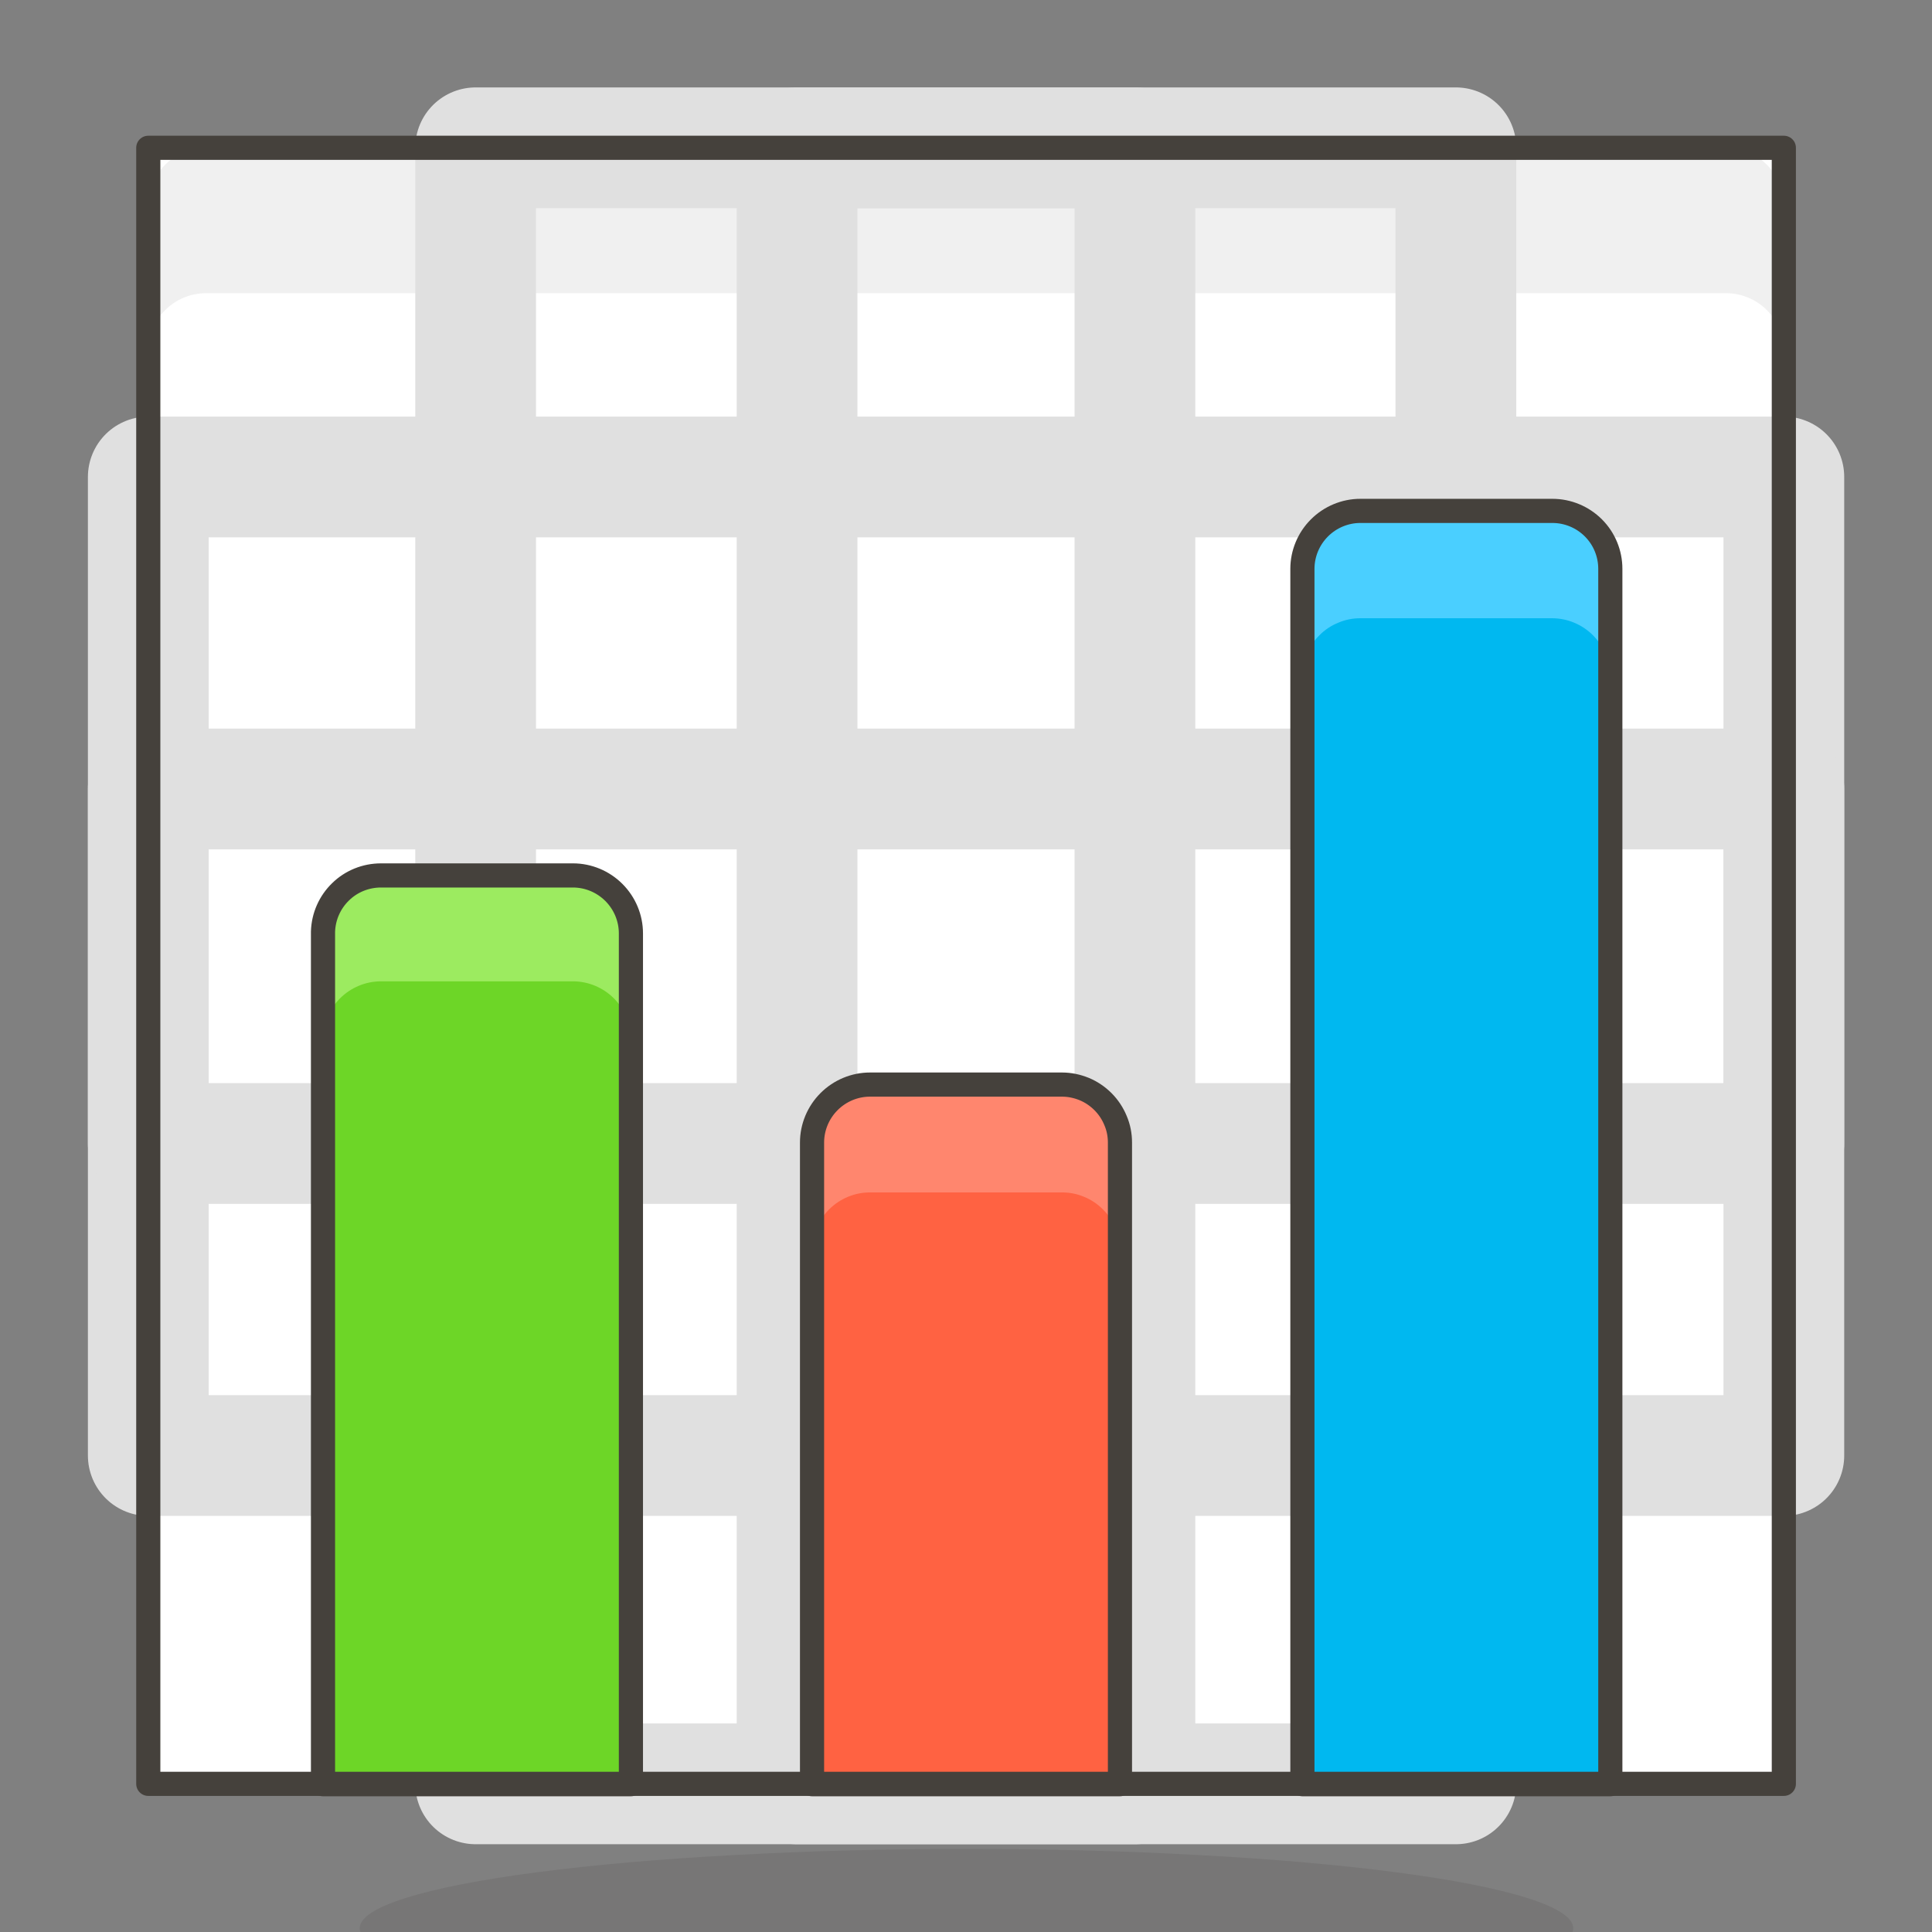 <svg width="16" height="16" viewBox="0 0 16 16" fill="none" xmlns="http://www.w3.org/2000/svg">
<rect x="0" y="0" width="16" height="16" fill="#808080" stroke="none"/>
<path d="M1.228 1.224H14.773V14.773H1.228V1.224Z" fill="white"/>
<path d="M14.293 1.224H1.708C1.58 1.224 1.458 1.274 1.368 1.364C1.278 1.454 1.228 1.576 1.228 1.704V2.908C1.228 2.78 1.278 2.658 1.368 2.568C1.458 2.478 1.58 2.428 1.708 2.428H14.293C14.42 2.428 14.542 2.478 14.632 2.568C14.722 2.658 14.773 2.78 14.773 2.908V1.704C14.773 1.576 14.722 1.454 14.632 1.364C14.542 1.274 14.42 1.224 14.293 1.224Z" fill="#F0F0F0"/>
<path opacity="0.15" d="M2.979 15.969C2.979 16.055 3.109 16.14 3.361 16.22C3.614 16.299 3.984 16.372 4.451 16.433C4.917 16.494 5.471 16.542 6.081 16.575C6.69 16.608 7.344 16.625 8.004 16.625C8.664 16.625 9.317 16.608 9.927 16.575C10.536 16.542 11.09 16.494 11.557 16.433C12.024 16.372 12.394 16.299 12.646 16.22C12.899 16.14 13.029 16.055 13.029 15.969C13.029 15.883 12.899 15.797 12.646 15.718C12.394 15.638 12.024 15.566 11.557 15.505C11.09 15.444 10.536 15.395 9.927 15.363C9.317 15.329 8.664 15.312 8.004 15.312C7.344 15.312 6.69 15.329 6.081 15.363C5.471 15.395 4.917 15.444 4.451 15.505C3.984 15.566 3.614 15.638 3.361 15.718C3.109 15.797 2.979 15.883 2.979 15.969Z" fill="#45413C"/>
<path d="M1.228 3.95H14.773V12.054H1.228V3.95Z" stroke="#E0E0E0" stroke-linecap="round" stroke-linejoin="round"/>
<path d="M1.228 6.534H14.773V9.47H1.228V6.534Z" stroke="#E0E0E0" stroke-linecap="round" stroke-linejoin="round"/>
<path d="M9.399 1.224V14.773H6.601V1.224H9.399Z" stroke="#E0E0E0" stroke-linecap="round" stroke-linejoin="round"/>
<path d="M12.057 1.224V14.773H3.939V1.224H12.057Z" stroke="#E0E0E0" stroke-linecap="round" stroke-linejoin="round"/>
<path d="M7.205 8.982H8.795C8.858 8.982 8.92 8.995 8.979 9.019C9.037 9.043 9.09 9.079 9.134 9.123C9.179 9.168 9.214 9.221 9.238 9.279C9.263 9.337 9.275 9.399 9.275 9.462V14.776H6.725V9.462C6.725 9.335 6.776 9.213 6.866 9.123C6.956 9.033 7.078 8.982 7.205 8.982Z" fill="#FF6242"/>
<path d="M8.795 8.982H7.205C7.142 8.982 7.08 8.995 7.021 9.019C6.963 9.043 6.91 9.079 6.866 9.123C6.821 9.168 6.786 9.221 6.762 9.279C6.737 9.337 6.725 9.399 6.725 9.462V10.355C6.725 10.228 6.776 10.106 6.866 10.016C6.956 9.926 7.078 9.875 7.205 9.875H8.795C8.858 9.875 8.92 9.887 8.979 9.912C9.037 9.936 9.09 9.971 9.134 10.016C9.179 10.06 9.214 10.113 9.238 10.171C9.263 10.229 9.275 10.292 9.275 10.355V9.462C9.275 9.399 9.263 9.337 9.238 9.279C9.214 9.221 9.179 9.168 9.134 9.123C9.09 9.079 9.037 9.043 8.979 9.019C8.92 8.995 8.858 8.982 8.795 8.982Z" fill="#FF866E"/>
<path d="M7.205 8.982H8.795C8.858 8.982 8.92 8.995 8.979 9.019C9.037 9.043 9.09 9.079 9.134 9.123C9.179 9.168 9.214 9.221 9.238 9.279C9.263 9.337 9.275 9.399 9.275 9.462V14.776H6.725V9.462C6.725 9.335 6.776 9.213 6.866 9.123C6.956 9.033 7.078 8.982 7.205 8.982Z" stroke="#45413C" stroke-width="0.2" stroke-linecap="round" stroke-linejoin="round"/>
<path d="M3.155 7.25H4.745C4.872 7.25 4.994 7.301 5.084 7.391C5.174 7.481 5.225 7.603 5.225 7.73V14.776H2.675V7.715C2.679 7.59 2.731 7.472 2.821 7.385C2.91 7.298 3.03 7.25 3.155 7.25Z" fill="#6DD627"/>
<path d="M4.745 7.25H3.155C3.03 7.25 2.91 7.298 2.821 7.385C2.731 7.472 2.679 7.59 2.675 7.715V8.607C2.675 8.48 2.726 8.358 2.816 8.268C2.906 8.178 3.028 8.127 3.155 8.127H4.745C4.872 8.127 4.994 8.178 5.084 8.268C5.174 8.358 5.225 8.48 5.225 8.607V7.715C5.221 7.59 5.169 7.472 5.079 7.385C4.99 7.298 4.87 7.25 4.745 7.25Z" fill="#9CEB60"/>
<path d="M3.155 7.25H4.745C4.872 7.25 4.994 7.301 5.084 7.391C5.174 7.481 5.225 7.603 5.225 7.73V14.776H2.675V7.715C2.679 7.59 2.731 7.472 2.821 7.385C2.91 7.298 3.03 7.25 3.155 7.25Z" stroke="#45413C" stroke-width="0.2" stroke-linecap="round" stroke-linejoin="round"/>
<path d="M11.266 4.231H12.856C12.984 4.231 13.106 4.282 13.196 4.372C13.286 4.462 13.336 4.584 13.336 4.711V14.776H10.786V4.711C10.786 4.584 10.837 4.462 10.927 4.372C11.017 4.282 11.139 4.231 11.266 4.231Z" fill="#00B8F0"/>
<path d="M12.852 4.25H11.266C11.203 4.25 11.141 4.262 11.083 4.287C11.024 4.311 10.971 4.346 10.927 4.391C10.882 4.435 10.847 4.488 10.823 4.546C10.799 4.605 10.786 4.667 10.786 4.73V5.6C10.786 5.537 10.799 5.475 10.823 5.416C10.847 5.358 10.882 5.305 10.927 5.261C10.971 5.216 11.024 5.181 11.083 5.157C11.141 5.132 11.203 5.12 11.266 5.12H12.852C12.98 5.12 13.102 5.171 13.192 5.261C13.282 5.351 13.332 5.473 13.332 5.6V4.711C13.328 4.587 13.275 4.47 13.185 4.384C13.096 4.298 12.977 4.25 12.852 4.25Z" fill="#4ACFFF"/>
<path d="M11.266 4.231H12.856C12.984 4.231 13.106 4.282 13.196 4.372C13.286 4.462 13.336 4.584 13.336 4.711V14.776H10.786V4.711C10.786 4.584 10.837 4.462 10.927 4.372C11.017 4.282 11.139 4.231 11.266 4.231Z" stroke="#45413C" stroke-width="0.2" stroke-linecap="round" stroke-linejoin="round"/>
<path d="M1.228 1.224H14.773V14.773H1.228V1.224Z" stroke="#45413C" stroke-width="0.2" stroke-linecap="round" stroke-linejoin="round"/>
</svg>
